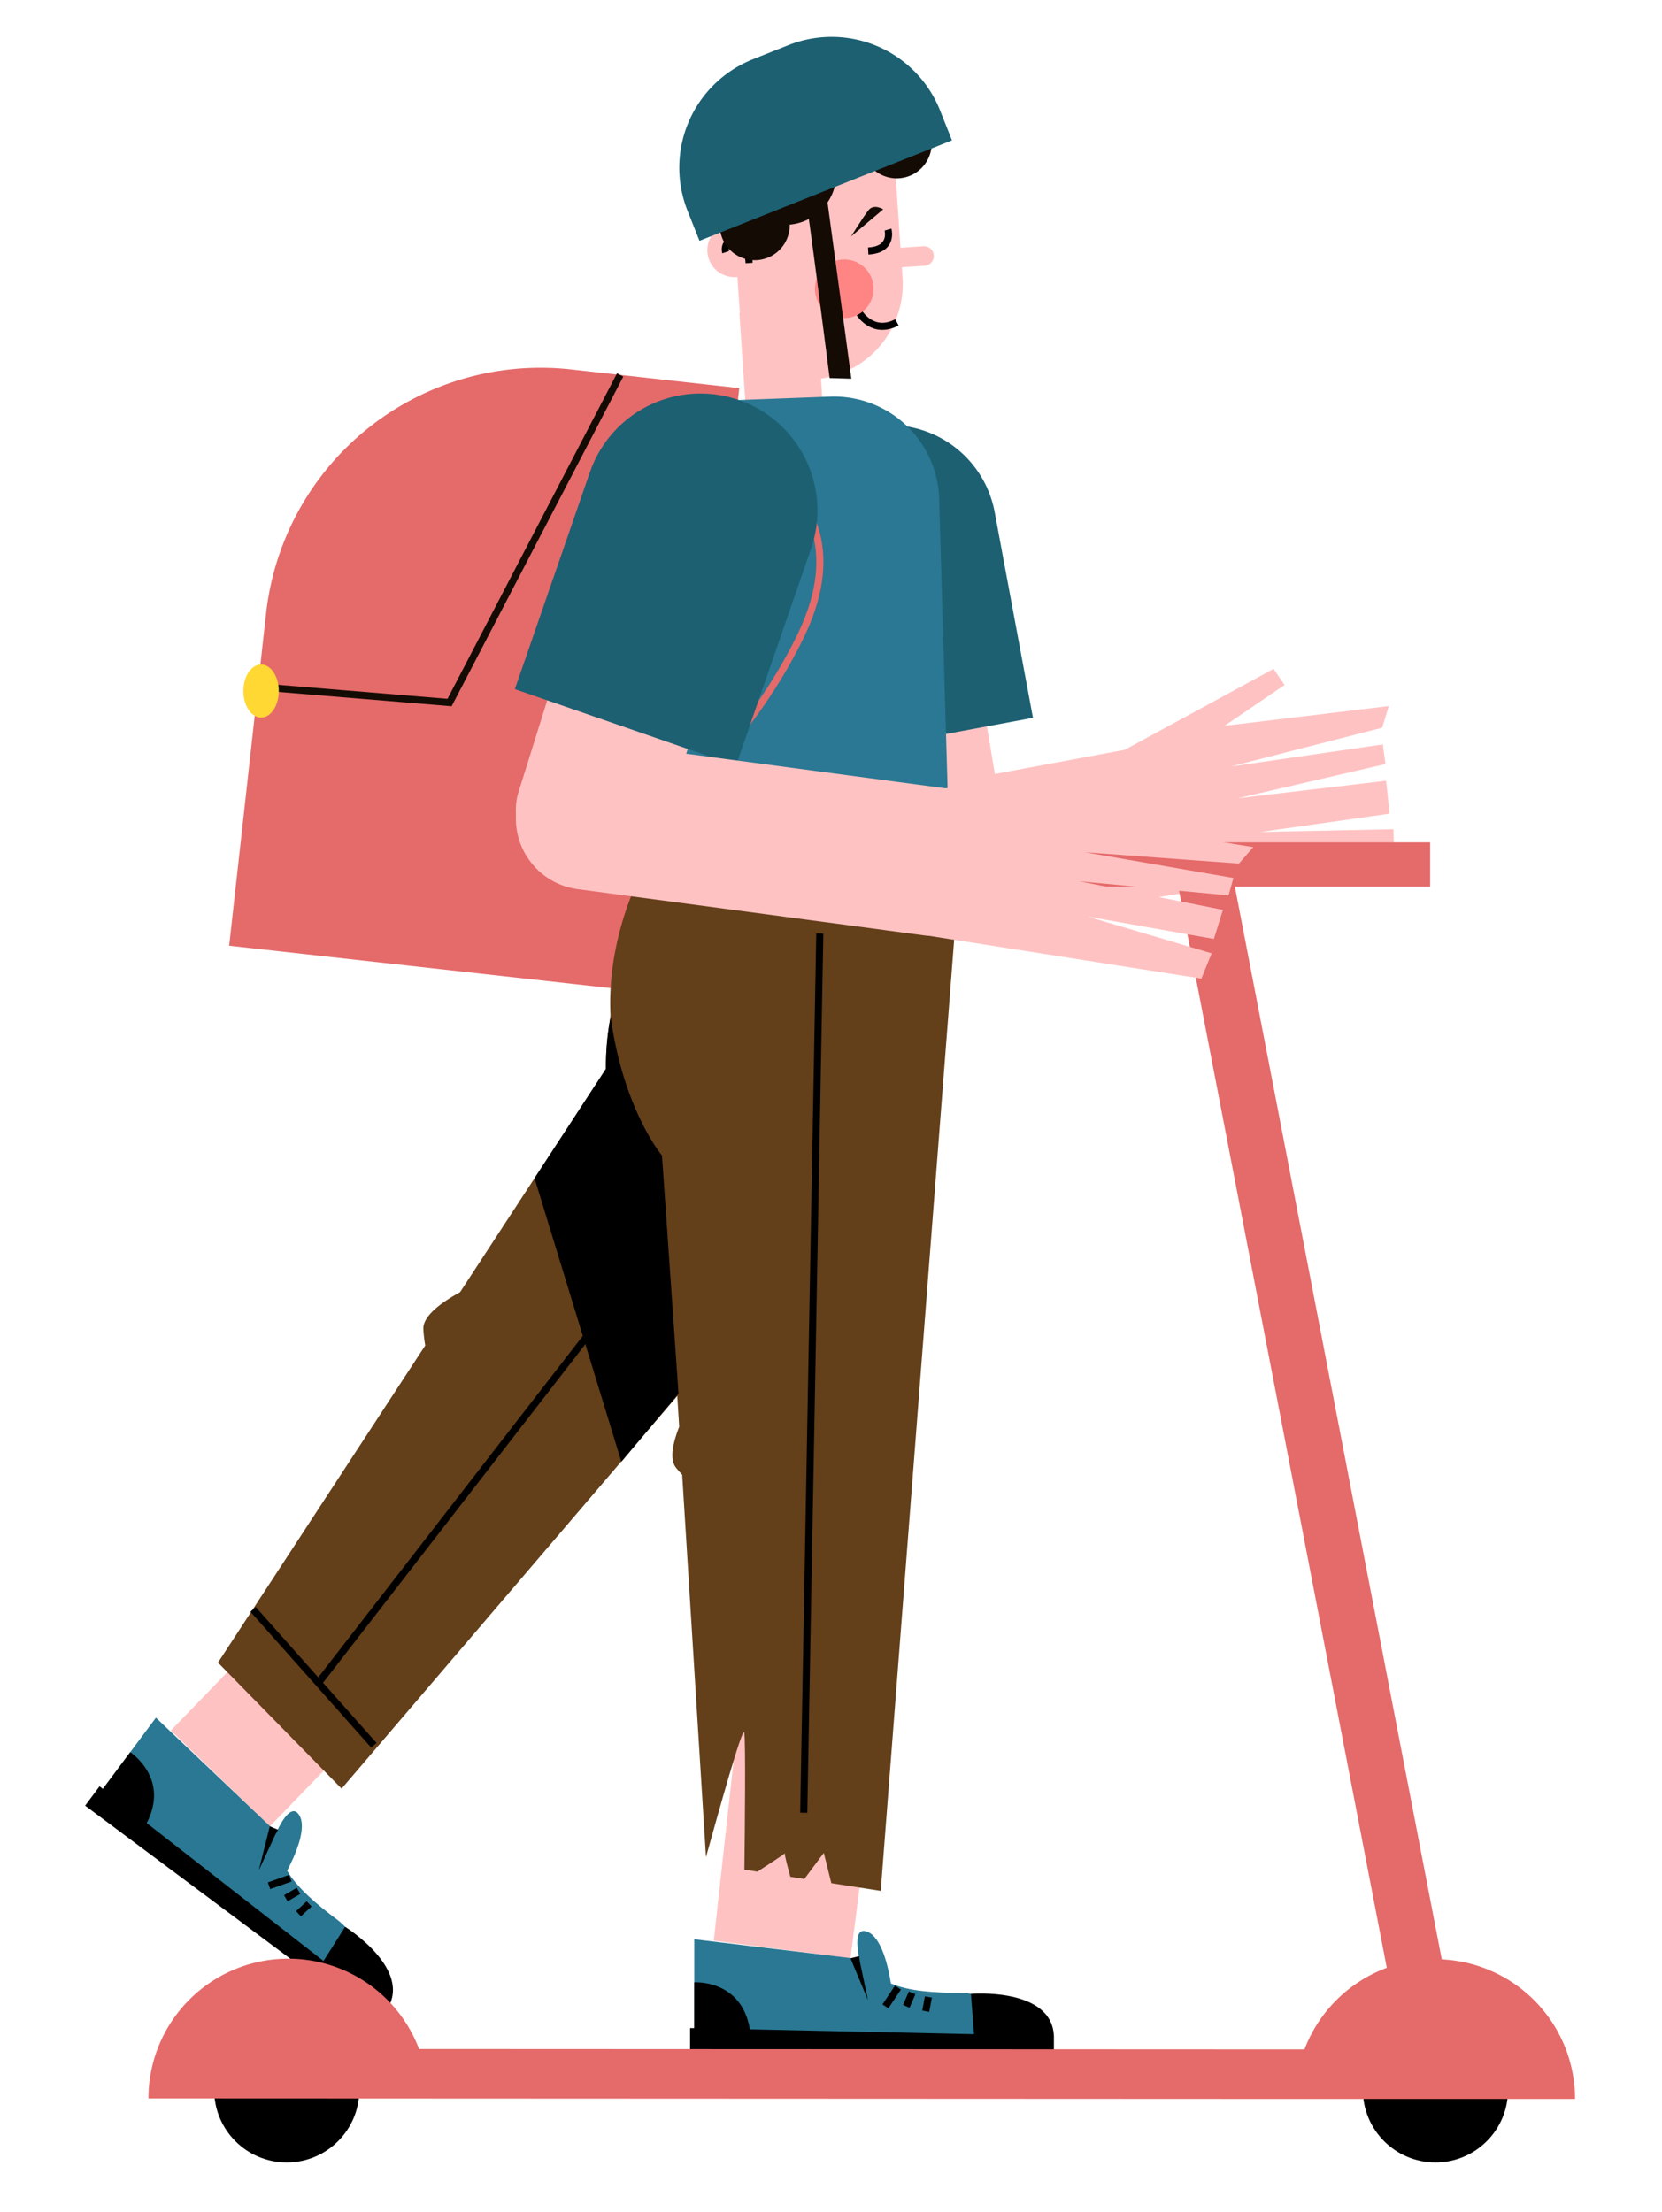 <svg id="Capa_1" data-name="Capa 1" xmlns="http://www.w3.org/2000/svg" viewBox="0 0 939 1250"><title>Mesa de trabajo 23</title><rect x="123.44" y="911.2" width="77.87" height="109.1" transform="translate(717.04 158.67) rotate(44.04)" fill="#ffc2c2"/><path d="M437.28,464.66S360.39,494.32,345,574.41a150.85,150.85,0,0,0-2.67,29.6L302,665.8l-42.1,64.45c-9.38,5.11-21,13-20.71,20.74a74,74,0,0,0,1.06,9.34L123.16,939.53,193,1010.76,351,825.9l9.24-10.81L533,613Z" fill="#633f1a"/><path d="M303.8,204.35h95.64a0,0,0,0,1,0,0v345a0,0,0,0,1,0,0H147.79a0,0,0,0,1,0,0v-189A156,156,0,0,1,303.8,204.35Z" transform="translate(43.25 -27.89) rotate(6.34)" fill="#e56a6a"/><rect x="469.52" y="252.84" width="83.97" height="273.3" rx="41.99" transform="translate(1080.28 689.22) rotate(170.5)" fill="#ffc2c2"/><path d="M787.71,485.24l-.44-16.63-75.15,1.55,73-10.35-2-18.62-83.94,9.95,83.58-19.38-1.5-11.08L695.4,433.15l85.49-21.9L784.66,399l-92.81,11.16,33.9-23.07-6.19-9.1-84.12,45.73L519.17,445.37A39.13,39.13,0,0,0,487.86,491l1,5.6a39.13,39.13,0,0,0,45.64,31.31l63.79-11.87,0,.13Z" fill="#ffc2c2"/><path d="M508.08,239.68h0a60.24,60.24,0,0,1,60.24,60.24v118.2a0,0,0,0,1,0,0H447.83a0,0,0,0,1,0,0V299.92a60.24,60.24,0,0,1,60.24-60.24Z" transform="translate(-51.61 98.53) rotate(-10.54)" fill="#1c6072"/><circle cx="811" cy="1181" r="41"/><line x1="484.78" y1="557.44" x2="180.43" y2="950.34" fill="none" stroke="#000" stroke-miterlimit="10" stroke-width="4"/><line x1="142.98" y1="909.45" x2="211.23" y2="986.25" fill="none" stroke="#000" stroke-miterlimit="10" stroke-width="4"/><path d="M190.39,1084.72c-11.29-8.42-22.63-18-28.16-27.61,4.27-8.1,11.79-24.62,6.5-31.85-3.82-5.23-8.79,2.16-12.58,10.15L88.1,970.66,57.3,1012,215,1133.43S208.78,1098.44,190.39,1084.72Z" fill="#2a7893"/><polygon points="155.48 1036.87 146.21 1056.95 152.44 1032.03 157.14 1034.01 155.48 1036.87"/><line x1="164.02" y1="1061.35" x2="152.01" y2="1065.63" fill="none" stroke="#000" stroke-miterlimit="10" stroke-width="4"/><line x1="168.66" y1="1068.52" x2="161.48" y2="1072.69" fill="none" stroke="#000" stroke-miterlimit="10" stroke-width="4"/><line x1="174.64" y1="1075.89" x2="168.64" y2="1081.45" fill="none" stroke="#000" stroke-miterlimit="10" stroke-width="4"/><path d="M195,1088.83l-12.23,19.32-99.87-77.92h0c13.15-25.55-9.32-40.07-9.32-40.07l-15.46,20.73-1.87-1.46-8.16,10.94,164.76,122.91,5.5-7.37C233.87,1113.09,195,1088.83,195,1088.83Z"/><path d="M527.56,144.27h0a5.5,5.5,0,0,0-5.86-5.12l-12.94.86-4.39-65.75-92.81,6.19,3.05,45.64h-.43a15.27,15.27,0,1,0,2,30.47l.43-.05L418,176.79l-.27,0L421,225.69a19.29,19.29,0,0,0,20.54,18l4.89-.33a19.29,19.29,0,0,0,18-20.53l-.6-8.9a54,54,0,0,0,46.1-57.07l-.39-5.83,12.94-.87A5.5,5.5,0,0,0,527.56,144.27Z" fill="#ffc2c2"/><path d="M409.46,134.32s12.39-6.44,13.78,14.3" fill="none" stroke="#000" stroke-miterlimit="10" stroke-width="4"/><path d="M410,142.51s-2.4-7.38,8.33-7.47" fill="none" stroke="#000" stroke-miterlimit="10" stroke-width="4"/><path d="M537.44,516.32,362.2,510.45l-8.88-237.2a44.77,44.77,0,0,1,43.06-46.41l72.5-2.71a59.53,59.53,0,0,1,61.72,57.26Z" fill="#2a7893"/><polygon points="480.5 1106.61 403.27 1096.68 417.75 965.33 494.41 998.4 480.5 1106.61" fill="#ffc2c2"/><path d="M367,484.7s-54.57,86.67,7.2,168.46l9.53,153.06c-3.4,8.68-5.71,18.39-1.75,23.26,1.24,1.51,2.38,2.77,3.44,3.87l13.45,216.1c6.82-24.53,20.76-74.64,21.61-70.41.91,4.57.31,59.19.08,77.47l7.36,1.15c6.23-4,14.31-9.29,15.49-10.38-.14,1.24,1.58,7.73,3.14,13.29l7.88,1.23,11-14.73,4.27,17.11,27.9,4.35L542.48,487Z" fill="#633f1a"/><path d="M542.42,1126.16c-14.08,0-28.9-.9-39.07-5.3-1.42-9-5.27-26.78-13.83-29.42-6.2-1.9-5.76,7-4,15.66l-93.26-11.22v51.51l199,3.1S565.37,1126.16,542.42,1126.16Z" fill="#2a7893"/><polygon points="485.83 1108.67 490.4 1130.31 480.5 1106.61 485.45 1105.39 485.83 1108.67"/><line x1="507.31" y1="1123.19" x2="500.25" y2="1133.8" fill="none" stroke="#000" stroke-miterlimit="10" stroke-width="4"/><line x1="515.32" y1="1126.16" x2="512.06" y2="1133.8" fill="none" stroke="#000" stroke-miterlimit="10" stroke-width="4"/><line x1="524.52" y1="1128.5" x2="523.04" y2="1136.54" fill="none" stroke="#000" stroke-miterlimit="10" stroke-width="4"/><path d="M548.56,1126.71l1.74,22.8-126.64-2.75c-4.73-28.35-31.42-26.55-31.42-26.55v25.86l-2.37,0v13.65l205.56,0v-9.2C594.24,1122.9,548.56,1126.71,548.56,1126.71Z"/><path d="M485.57,177c.59.76,8,12.15,21.18,5.17" fill="none" stroke="#000" stroke-miterlimit="10" stroke-width="4"/><path d="M501.7,129.74s3.25,11.36-11.17,12.09" fill="none" stroke="#000" stroke-miterlimit="10" stroke-width="4"/><path d="M443.54,1047.07c.08,0,0,.07-.11.21C443.44,1047.15,443.47,1047.07,443.54,1047.07Z" fill="#8cb27b"/><path d="M383.35,787.55l-23.12,27.54-9.2,11,0-.15L302,665.8,342.34,604a150.85,150.85,0,0,1,2.67-29.6c7,52.43,29,78.59,29,78.59Z"/><circle cx="162" cy="1181" r="41"/><path d="M814.57,1107.24,697.67,501H808V476H537v25H665.69l117.82,611A79.28,79.28,0,0,0,737,1158.11l-500.24-.22a79,79,0,0,0-152.89,27.93h14l144,.06,490,.22,93,0,65,0A79,79,0,0,0,814.57,1107.24Z" fill="#e56a6a"/><path d="M522.2,68.86a19.7,19.7,0,0,0-31-1.1,20.83,20.83,0,0,0-38.45,2.74,29,29,0,0,0-29.84,7.12,23.9,23.9,0,0,0-10.24-3.48,24.14,24.14,0,0,0-5.28,48,19.07,19.07,0,0,0-.61,3.15,19.75,19.75,0,0,0,39.3,4,20.69,20.69,0,0,0,.09-2.35A29,29,0,0,0,472.42,101a29.91,29.91,0,0,0,.16-3.12,20.82,20.82,0,0,0,16.33-8,21.45,21.45,0,0,0,1.4,2.25A19.75,19.75,0,1,0,522.2,68.86Z" fill="#140c04"/><path d="M357,231s146.65,22.85,95.33,128.43S286,525,286,525" fill="none" stroke="#e56a6a" stroke-miterlimit="10" stroke-width="4"/><rect x="312.83" y="275.08" width="83.97" height="230.67" rx="41.99" transform="translate(576.92 868.93) rotate(-162.63)" fill="#ffc2c2"/><path d="M319.23,220.63h132.2a0,0,0,0,1,0,0V350.32a66.1,66.1,0,0,1-66.1,66.1h0a66.1,66.1,0,0,1-66.1-66.1V220.63a0,0,0,0,1,0,0Z" transform="translate(645.39 745.51) rotate(-160.92)" fill="#1c6072"/><polyline points="145 388 254 397 350.39 211.86" fill="none" stroke="#140c04" stroke-miterlimit="10" stroke-width="4"/><ellipse cx="147.5" cy="390.5" rx="10" ry="15" fill="#ffd833"/><line x1="463.17" y1="527.48" x2="454.1" y2="1024.38" fill="none" stroke="#000" stroke-miterlimit="10" stroke-width="4"/><path d="M708.06,478.72,600.4,461.08l48.85-14.55-.08-8.28-115.3,7.19-.54-.09L337.48,419.22a40.25,40.25,0,0,0-45.2,34.56l-.46,3.48a40.23,40.23,0,0,0,34.56,45.2l195.85,26.13c.92.12,1.84.2,2.75.26L678.77,553l5.79-14.29L614.69,518l71.13,12.59,5.12-16.42L609.83,498l84.28,8,2.75-9.86L613,481.6,700,488Z" fill="#ffc2c2"/><path d="M480.81,133.65,499,118.28s-5.3-3.39-8.37.55S480.81,133.65,480.81,133.65Z" fill="#140c04"/><circle cx="477" cy="163.18" r="16.56" fill="#ff8585"/><path d="M455,111c1,2,13.72,102.64,13.72,102.64L481,214,466,103Z" fill="#140c04"/><path d="M440.14,26.48h21.64a65.94,65.94,0,0,1,65.94,65.94v18.23a0,0,0,0,1,0,0H374.2a0,0,0,0,1,0,0V92.42A65.94,65.94,0,0,1,440.14,26.48Z" transform="translate(6.61 171.63) rotate(-21.7)" fill="#1c6072"/></svg>